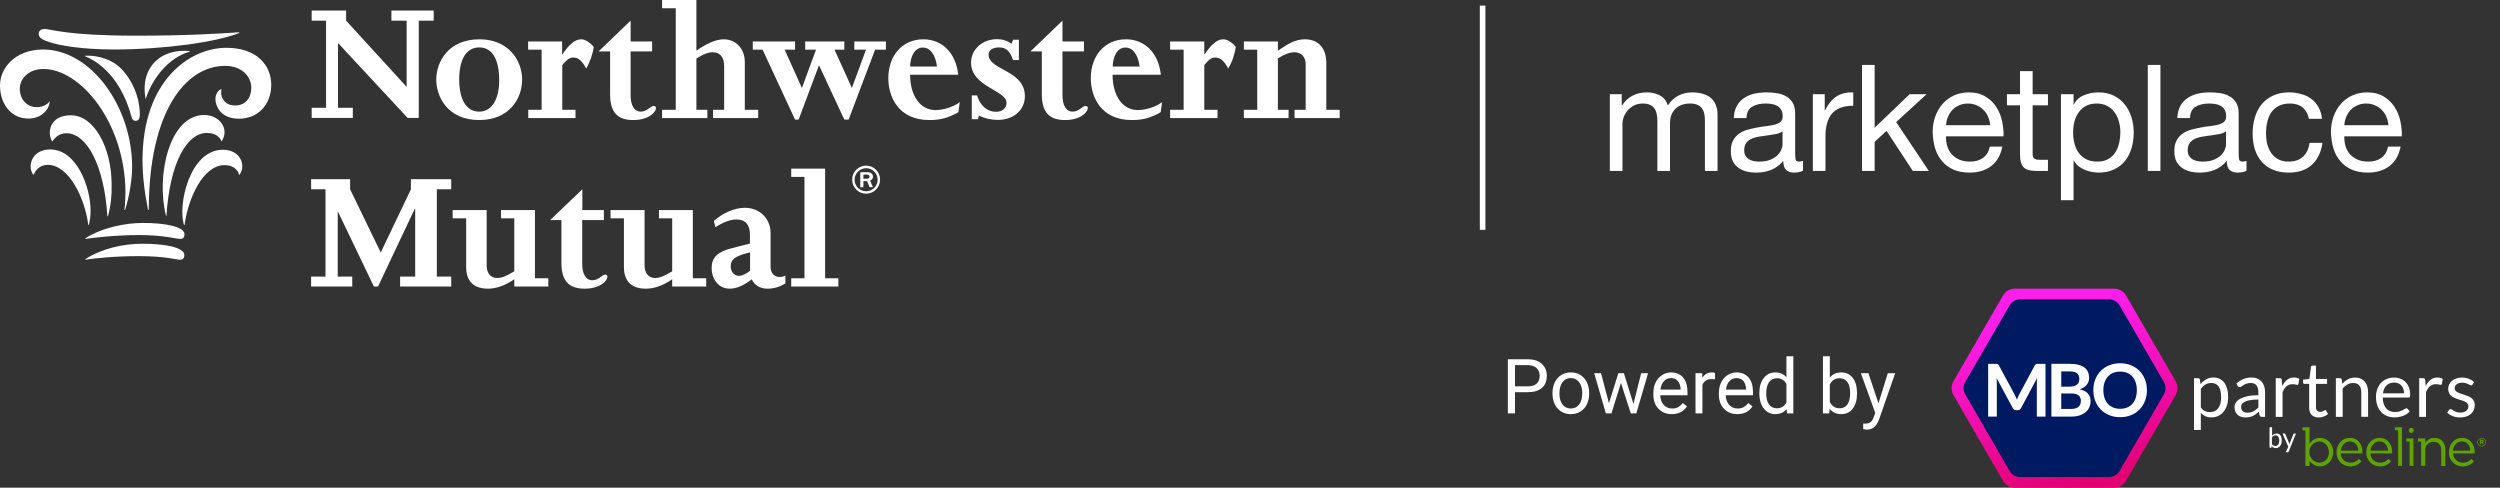 <svg width="892" height="174" viewBox="0 0 892 174" fill="none" xmlns="http://www.w3.org/2000/svg">
<rect x="0" y="0" width="892" height="174" fill="#333333" stroke="none"/>
<path fill-rule="evenodd" clip-rule="evenodd" d="M23.725 47.537C30.939 47.537 37.238 59.121 38.305 77.158H38.508C39.524 73.551 39.931 69.689 39.829 65.879C39.829 52.719 33.631 41.135 25.3 41.135C17.476 41.135 16.765 47.639 18.645 50.484C19.407 49.468 20.778 47.537 23.725 47.537ZM31.701 80.258C32.107 78.581 32.31 77.311 32.31 75.025C32.31 66.844 27.383 53.329 17.933 53.329C10.719 53.329 9.754 60.188 12.04 62.424C12.497 60.9 14.123 58.816 17.019 58.816C24.639 58.816 30.329 70.858 31.497 80.258H31.701ZM79.049 50.484C79.811 49.417 80.115 48.096 80.115 47.181C80.115 44.031 77.169 41.033 72.851 41.033C60.303 41.033 55.629 62.983 59.236 77.006H59.388C60.607 57.749 66.805 47.435 73.816 47.435C77.474 47.385 78.744 49.569 79.049 50.484ZM79.506 53.431C67.618 53.431 63.3 73.348 65.688 80.309H65.84C67.212 70.198 72.698 58.918 80.065 58.918C84.027 58.918 85.145 61.408 85.297 62.475C87.837 59.782 86.313 53.431 79.506 53.431ZM50.955 86.965C43.843 86.965 36.476 88.641 30.431 92.452L30.532 92.655C33.479 92.198 40.642 91.385 49.431 91.385C59.134 91.385 62.639 92.655 64.214 92.655C65.332 92.655 65.789 92.045 65.789 91.029C65.789 88.235 58.728 86.965 50.955 86.965ZM50.955 79.546C44.909 79.546 36.578 81.121 30.431 85.034L30.532 85.237C32.971 84.881 40.845 83.865 49.736 83.865C58.169 83.865 62.995 85.237 64.265 85.237C65.383 85.237 65.84 84.627 65.84 83.611C65.789 80.766 58.728 79.546 50.955 79.546ZM79.049 31.786C78.134 31.939 76.864 33.31 76.864 35.343C76.864 37.68 78.591 42.354 85.246 42.354C92.105 42.354 96.779 37.273 96.779 30.262C96.779 23.403 91.749 17.052 80.776 17.052C67.669 17.052 50.853 28.738 50.853 57.14C50.853 62.576 51.514 68.47 52.834 74.872H53.089C53.089 39.966 66.145 23.504 80.319 23.504C86.364 23.504 89.666 27.366 89.666 31.329C89.666 34.987 87.482 37.629 83.976 37.629C79.709 37.731 78.388 34.022 79.049 31.786ZM17.73 36.054C17.222 36.918 15.749 38.239 13.056 38.239C9.754 38.239 7.062 35.546 7.062 31.634C7.062 28.179 10.11 24.622 15.495 24.622C28.856 24.622 44.554 43.879 44.757 68.368C44.757 69.893 44.655 72.636 44.401 74.872L44.605 74.923C46.027 70.706 47.145 64.151 47.145 59.528C47.145 38.188 32.564 17.661 15.342 17.661C5.182 17.712 0 24.47 0 30.414C0 37.172 3.963 42.304 10.161 42.304C15.037 42.304 17.73 38.747 17.73 36.054ZM15.901 10.345C14.58 10.345 13.818 11.056 13.818 12.022C13.818 13.241 14.631 13.851 16.155 14.511C20.931 16.442 30.024 17.61 40.286 17.661C58.474 17.661 77.067 15.07 85.348 11.768V11.514C78.642 11.971 67.059 12.733 48.618 12.733C23.521 12.733 18.238 10.345 15.901 10.345ZM30.38 19.897V20.1C32.514 20.913 42.522 25.283 46.941 41.745C47.195 42.71 47.703 43.117 48.364 43.117C49.431 43.117 49.888 42.354 49.888 40.881C49.888 33.158 45.722 26.401 42.014 23.403C38.254 20.405 33.326 19.694 30.38 19.897ZM55.019 22.336C58.169 18.982 62.792 17.763 67.669 18.22V18.424C66.094 18.881 62.233 20.253 58.423 24.317C55.273 27.721 53.038 31.786 51.971 35.394C50.701 28.585 52.936 24.571 55.019 22.336Z" fill="white"/>
<path fill-rule="evenodd" clip-rule="evenodd" d="M116.134 67.535H111.003V63.928H124.923V67.535L135.846 90.094L146.616 67.535V63.928H160.993V67.535H155.862V98.681H160.993V102.238H142.755V98.681H148.14V74.496H147.987L134.88 102.238H133.407L120.605 75.563H120.503V98.681H125.685V102.238H111.003V98.681H116.134V67.535Z" fill="white"/>
<path fill-rule="evenodd" clip-rule="evenodd" d="M195.64 99.291V102.238H183.498V99.646C179.891 102.136 176.691 103 174.1 103C168.105 103 166.327 99.342 166.327 95.328V77.9H161.501V74.953H173.643V94.769C173.643 97.309 174.964 99.189 177.351 99.189C179.028 99.189 180.755 98.478 183.498 96.801V77.9H178.774V74.953H190.865V99.291H195.64Z" fill="white"/>
<path fill-rule="evenodd" clip-rule="evenodd" d="M196.301 78.51L207.782 67.535V74.954H215.453V78.51H207.731V94.109C207.731 97.614 208.95 100.002 211.389 100.002C213.573 100.002 214.894 97.97 215.91 97.97C216.418 97.97 216.723 98.224 216.723 98.783C216.723 100.104 214.234 103 208.595 103C202.905 103 200.314 100.155 200.314 93.804V78.51H196.301Z" fill="white"/>
<path fill-rule="evenodd" clip-rule="evenodd" d="M251.98 99.291V102.238H239.838V99.646C236.231 102.136 233.081 103 230.44 103C224.445 103 222.616 99.342 222.616 95.328V77.9H217.841V74.953H229.983V94.769C229.983 97.309 231.354 99.189 233.691 99.189C235.368 99.189 237.044 98.478 239.838 96.801V77.9H235.114V74.953H247.205V99.291H251.98Z" fill="white"/>
<path fill-rule="evenodd" clip-rule="evenodd" d="M280.226 98.326C279.464 98.732 278.854 98.834 278.143 98.834C276.467 98.834 274.943 97.564 274.943 95.328V83.185C274.943 77.951 271.031 74.141 265.747 74.141C262.14 74.141 257.924 75.97 254.723 78.815L255.231 81.051C258.483 79.069 260.718 78.307 262.852 78.307C265.9 78.307 267.576 80.136 267.576 83.693V86.894L261.023 88.57C256.044 89.841 253.911 91.873 253.911 95.582C253.911 99.85 256.603 103 260.312 103C262.75 103 265.138 101.984 268.237 99.647C269.05 101.679 271.234 103 273.774 103C276.06 103 278.143 102.39 280.226 101.12V98.326ZM267.627 90.044V96.598C266.306 97.665 264.833 98.427 263.665 98.427C261.988 98.427 260.718 96.954 260.718 95.074C260.718 92.584 262.191 91.314 267.627 90.044Z" fill="white"/>
<path fill-rule="evenodd" clip-rule="evenodd" d="M287.034 63.115H282.309V60.168H294.4V99.291H299.125V102.238H282.309V99.291H287.034V63.115Z" fill="white"/>
<path fill-rule="evenodd" clip-rule="evenodd" d="M308.066 63.776H309.234C309.641 63.776 310.25 63.674 310.25 63.013C310.25 62.709 310.047 62.302 309.336 62.302H308.066V63.776ZM308.066 66.824H306.948V61.438H309.438C309.742 61.438 311.47 61.438 311.47 63.013C311.47 64.03 310.758 64.335 310.454 64.436L311.47 66.773H310.25L309.387 64.639H308.066V66.824ZM309.031 68.247C311.266 68.247 313.146 66.418 313.146 64.131C313.146 61.845 311.317 60.016 309.031 60.016C306.796 60.016 304.916 61.845 304.916 64.131C304.916 66.367 306.745 68.247 309.031 68.247ZM309.031 59.101C311.775 59.101 314.01 61.286 314.01 64.131C314.01 66.875 311.775 69.111 309.031 69.111C306.288 69.111 304.053 66.875 304.053 64.131C304.002 61.337 306.288 59.101 309.031 59.101Z" fill="white"/>
<path fill-rule="evenodd" clip-rule="evenodd" d="M116.338 7.378H111.206V3.77H123.501V7.378L145.092 31.004V7.378H139.656V3.77H154.744V7.378H149.41V42.08H145.447L120.605 15.355V38.473H125.888V42.08H111.206V38.473H116.338V7.378Z" fill="white"/>
<path fill-rule="evenodd" clip-rule="evenodd" d="M155.659 28.453C155.659 34.397 159.621 42.832 171.001 42.832C181.669 42.832 186.292 35.21 186.292 28.453C186.292 21.34 181.263 14.023 171.103 14.023C159.926 14.023 155.659 22.051 155.659 28.453ZM163.838 28.3C163.838 21.848 165.972 16.919 171.001 16.919C175.675 16.919 178.113 21.238 178.113 28.656C178.113 35.668 175.319 39.834 171.001 39.834C166.48 39.885 163.838 35.617 163.838 28.3Z" fill="white"/>
<path fill-rule="evenodd" clip-rule="evenodd" d="M188.426 17.732V14.785H200.568V19.409H200.67C201.838 17.681 202.905 16.309 204.023 15.446C205.089 14.48 206.258 14.023 207.426 14.023C208.747 14.023 210.576 15.192 211.846 16.716C211.541 19.206 210.474 22.254 209.154 24.439C207.63 21.644 206.359 20.526 204.581 20.526C203.057 20.526 202.295 21.34 200.619 23.219V39.173H205.343V42.12H188.477V39.173H193.252V17.732H188.426Z" fill="white"/>
<path fill-rule="evenodd" clip-rule="evenodd" d="M213.573 18.342L225.004 7.367V14.785H232.675V18.342H225.004V33.94C225.004 37.446 226.223 39.834 228.662 39.834C230.846 39.834 232.167 37.802 233.234 37.802C233.742 37.802 234.047 38.056 234.047 38.615C234.047 39.936 231.557 42.832 225.918 42.832C220.229 42.832 217.688 39.986 217.688 33.635V18.342H213.573Z" fill="white"/>
<path fill-rule="evenodd" clip-rule="evenodd" d="M248.525 18.037C251.929 15.649 255.384 14.023 258.229 14.023C262.598 14.023 265.747 17.427 265.747 22.102V39.174H270.523V42.12H254.419V39.174H258.381V23.575C258.381 20.374 256.908 18.647 254.215 18.647C252.691 18.647 250.659 19.46 248.475 20.882V39.174H252.386V42.12H236.231V39.174H241.108V2.947H236.231V0H248.475V18.037H248.525Z" fill="white"/>
<path fill-rule="evenodd" clip-rule="evenodd" d="M268.592 17.732V14.785H283.681V17.732H279.972L286.119 31.4L291.149 17.732H287.288V14.785H301.258V17.732H297.753L303.951 31.4L308.98 17.732H304.815V14.785H316.093V17.732H312.232L302.782 42.679H301.258L292.216 23.27L284.951 42.679H283.681L272.098 17.732H268.592Z" fill="white"/>
<path fill-rule="evenodd" clip-rule="evenodd" d="M341.9 26.674C341.087 18.951 336.21 14.023 329.454 14.023C322.037 14.023 316.956 19.714 316.956 27.894C316.956 34.346 320.36 42.832 331.638 42.832C335.55 42.832 338.344 42.069 341.951 40.037L342.459 36.43C340.325 38.106 336.668 39.275 333.772 39.275C328.336 39.275 324.729 34.143 324.729 26.674H341.9ZM324.729 23.727C324.78 20.323 326.253 16.97 329.25 16.97C331.892 16.97 333.721 19.409 334.331 23.727H324.729Z" fill="white"/>
<path fill-rule="evenodd" clip-rule="evenodd" d="M348.606 34.042C349.775 37.751 352.213 39.885 355.363 39.885C357.446 39.885 359.122 38.818 359.122 36.633C359.122 32.213 346.473 30.993 346.473 22.356C346.473 17.631 350.486 13.972 355.719 13.972C357.649 13.972 359.173 14.43 360.951 15.598L361.459 14.176H363.542V21.441H361.459C360.342 18.189 358.97 16.919 356.481 16.919C354.144 16.919 352.721 17.936 352.721 19.511C352.721 25.049 365.676 24.998 365.676 34.296C365.676 39.326 361.662 42.781 355.973 42.781C353.585 42.781 351.35 42.273 349.267 41.206L348.962 42.527H346.727V34.042H348.606Z" fill="white"/>
<path fill-rule="evenodd" clip-rule="evenodd" d="M367.657 18.342L379.088 7.367V14.785H386.759V18.342H379.088V33.94C379.088 37.446 380.307 39.834 382.745 39.834C384.93 39.834 386.251 37.802 387.318 37.802C387.826 37.802 388.13 38.056 388.13 38.615C388.13 39.936 385.641 42.832 380.002 42.832C374.312 42.832 371.721 39.986 371.721 33.635V18.342H367.657Z" fill="white"/>
<path fill-rule="evenodd" clip-rule="evenodd" d="M414.192 26.674C413.379 18.951 408.502 14.023 401.746 14.023C394.328 14.023 389.197 19.714 389.197 27.894C389.197 34.346 392.601 42.832 403.879 42.832C407.791 42.832 410.585 42.069 414.141 40.037L414.649 36.43C412.516 38.106 408.807 39.275 405.962 39.275C400.526 39.275 396.97 34.143 396.97 26.674H414.192ZM397.021 23.727C397.072 20.323 398.545 16.97 401.542 16.97C404.184 16.97 406.013 19.409 406.623 23.727H397.021Z" fill="white"/>
<path fill-rule="evenodd" clip-rule="evenodd" d="M422.321 17.732H417.494V14.785H429.687V19.409H429.789C430.957 17.681 432.024 16.309 433.141 15.446C434.208 14.48 435.377 14.023 436.545 14.023C437.866 14.023 439.746 15.192 440.914 16.716C440.609 19.206 439.593 22.254 438.222 24.439C436.698 21.644 435.428 20.526 433.599 20.526C432.075 20.526 431.313 21.34 429.687 23.219V39.173H434.412V42.12H417.494V39.173H422.321V17.732Z" fill="white"/>
<path fill-rule="evenodd" clip-rule="evenodd" d="M448.585 17.732H443.81V14.785H455.952V18.088C459.609 15.598 462.2 14.023 465.604 14.023C470.38 14.023 473.225 17.173 473.225 22.407V39.173H478V42.12H461.896V39.173H465.858V22.864C465.858 20.12 464.029 18.647 461.946 18.647C460.168 18.647 458.441 19.307 455.952 20.831V39.173H459.762V42.12H443.81V39.173H448.585V17.732Z" fill="white"/>
<path d="M574.392 33.599H578.632V37.627H578.738C580.787 34.518 583.738 32.963 587.589 32.963C589.285 32.963 590.822 33.316 592.2 34.023C593.578 34.73 594.55 35.931 595.115 37.627C596.034 36.143 597.235 34.995 598.719 34.182C600.238 33.369 601.899 32.963 603.701 32.963C605.079 32.963 606.316 33.122 607.411 33.44C608.542 33.723 609.496 34.182 610.273 34.818C611.086 35.454 611.704 36.284 612.128 37.309C612.587 38.298 612.817 39.5 612.817 40.913V61H608.312V43.033C608.312 42.185 608.241 41.39 608.1 40.648C607.959 39.906 607.694 39.27 607.305 38.74C606.916 38.175 606.369 37.733 605.662 37.415C604.991 37.097 604.107 36.938 603.012 36.938C600.786 36.938 599.037 37.574 597.765 38.846C596.493 40.118 595.857 41.814 595.857 43.934V61H591.352V43.033C591.352 42.15 591.264 41.337 591.087 40.595C590.946 39.853 590.681 39.217 590.292 38.687C589.903 38.122 589.373 37.698 588.702 37.415C588.066 37.097 587.236 36.938 586.211 36.938C584.904 36.938 583.773 37.203 582.819 37.733C581.9 38.263 581.141 38.899 580.54 39.641C579.975 40.383 579.551 41.16 579.268 41.973C579.021 42.75 578.897 43.404 578.897 43.934V61H574.392V33.599ZM643.321 60.894C642.543 61.353 641.466 61.583 640.088 61.583C638.922 61.583 637.985 61.265 637.279 60.629C636.607 59.958 636.272 58.88 636.272 57.396C635.035 58.88 633.586 59.958 631.926 60.629C630.3 61.265 628.534 61.583 626.626 61.583C625.389 61.583 624.205 61.442 623.075 61.159C621.979 60.876 621.025 60.435 620.213 59.834C619.4 59.233 618.746 58.456 618.252 57.502C617.792 56.513 617.563 55.329 617.563 53.951C617.563 52.396 617.828 51.124 618.358 50.135C618.888 49.146 619.577 48.351 620.425 47.75C621.308 47.114 622.297 46.637 623.393 46.319C624.523 46.001 625.672 45.736 626.838 45.524C628.074 45.277 629.24 45.1 630.336 44.994C631.466 44.853 632.456 44.676 633.304 44.464C634.152 44.217 634.823 43.881 635.318 43.457C635.812 42.998 636.06 42.344 636.06 41.496C636.06 40.507 635.865 39.712 635.477 39.111C635.123 38.51 634.646 38.051 634.046 37.733C633.48 37.415 632.827 37.203 632.085 37.097C631.378 36.991 630.671 36.938 629.965 36.938C628.057 36.938 626.467 37.309 625.195 38.051C623.923 38.758 623.234 40.118 623.128 42.132H618.623C618.693 40.436 619.047 39.005 619.683 37.839C620.319 36.673 621.167 35.737 622.227 35.03C623.287 34.288 624.488 33.758 625.831 33.44C627.209 33.122 628.675 32.963 630.23 32.963C631.466 32.963 632.685 33.051 633.887 33.228C635.123 33.405 636.236 33.776 637.226 34.341C638.215 34.871 639.01 35.631 639.611 36.62C640.211 37.609 640.512 38.899 640.512 40.489V54.587C640.512 55.647 640.565 56.424 640.671 56.919C640.812 57.414 641.236 57.661 641.943 57.661C642.331 57.661 642.791 57.573 643.321 57.396V60.894ZM636.007 46.849C635.441 47.273 634.699 47.591 633.781 47.803C632.862 47.98 631.89 48.139 630.866 48.28C629.876 48.386 628.869 48.527 627.845 48.704C626.82 48.845 625.901 49.093 625.089 49.446C624.276 49.799 623.605 50.312 623.075 50.983C622.58 51.619 622.333 52.502 622.333 53.633C622.333 54.375 622.474 55.011 622.757 55.541C623.075 56.036 623.463 56.442 623.923 56.76C624.417 57.078 624.983 57.308 625.619 57.449C626.255 57.59 626.926 57.661 627.633 57.661C629.117 57.661 630.389 57.467 631.449 57.078C632.509 56.654 633.374 56.142 634.046 55.541C634.717 54.905 635.212 54.234 635.53 53.527C635.848 52.785 636.007 52.096 636.007 51.46V46.849ZM646.824 33.599H651.064V39.376H651.17C652.266 37.15 653.608 35.507 655.198 34.447C656.788 33.387 658.802 32.892 661.24 32.963V37.733C659.438 37.733 657.901 37.98 656.629 38.475C655.357 38.97 654.333 39.694 653.555 40.648C652.778 41.602 652.213 42.768 651.859 44.146C651.506 45.489 651.329 47.043 651.329 48.81V61H646.824V33.599ZM664.368 23.158H668.873V45.577L681.381 33.599H687.423L676.558 43.563L688.218 61H682.494L673.113 46.69L668.873 50.612V61H664.368V23.158ZM710.083 44.676C710.013 43.616 709.765 42.609 709.341 41.655C708.953 40.701 708.405 39.888 707.698 39.217C707.027 38.51 706.214 37.963 705.26 37.574C704.342 37.15 703.317 36.938 702.186 36.938C701.02 36.938 699.96 37.15 699.006 37.574C698.088 37.963 697.293 38.51 696.621 39.217C695.95 39.924 695.42 40.754 695.031 41.708C694.643 42.627 694.413 43.616 694.342 44.676H710.083ZM714.429 52.308C713.829 55.382 712.504 57.696 710.454 59.251C708.405 60.806 705.826 61.583 702.716 61.583C700.526 61.583 698.618 61.23 696.992 60.523C695.402 59.816 694.06 58.827 692.964 57.555C691.869 56.283 691.039 54.764 690.473 52.997C689.943 51.23 689.643 49.305 689.572 47.22C689.572 45.135 689.89 43.227 690.526 41.496C691.162 39.765 692.046 38.263 693.176 36.991C694.342 35.719 695.703 34.73 697.257 34.023C698.847 33.316 700.579 32.963 702.451 32.963C704.889 32.963 706.903 33.475 708.493 34.5C710.119 35.489 711.408 36.761 712.362 38.316C713.352 39.871 714.023 41.567 714.376 43.404C714.765 45.241 714.924 46.99 714.853 48.651H694.342C694.307 49.852 694.448 51.001 694.766 52.096C695.084 53.156 695.597 54.11 696.303 54.958C697.01 55.771 697.911 56.424 699.006 56.919C700.102 57.414 701.391 57.661 702.875 57.661C704.783 57.661 706.338 57.219 707.539 56.336C708.776 55.453 709.589 54.11 709.977 52.308H714.429ZM725.247 33.599H730.706V37.574H725.247V54.587C725.247 55.117 725.282 55.541 725.353 55.859C725.459 56.177 725.636 56.424 725.883 56.601C726.13 56.778 726.466 56.901 726.89 56.972C727.349 57.007 727.932 57.025 728.639 57.025H730.706V61H727.261C726.095 61 725.088 60.929 724.24 60.788C723.427 60.611 722.756 60.311 722.226 59.887C721.731 59.463 721.36 58.862 721.113 58.085C720.866 57.308 720.742 56.283 720.742 55.011V37.574H716.078V33.599H720.742V25.384H725.247V33.599ZM735.34 33.599H739.845V37.309H739.951C740.693 35.79 741.859 34.694 743.449 34.023C745.039 33.316 746.788 32.963 748.696 32.963C750.816 32.963 752.653 33.352 754.208 34.129C755.798 34.906 757.105 35.966 758.13 37.309C759.19 38.616 759.985 40.136 760.515 41.867C761.045 43.598 761.31 45.436 761.31 47.379C761.31 49.322 761.045 51.16 760.515 52.891C760.02 54.622 759.243 56.142 758.183 57.449C757.158 58.721 755.851 59.728 754.261 60.47C752.706 61.212 750.886 61.583 748.802 61.583C748.13 61.583 747.371 61.512 746.523 61.371C745.71 61.23 744.897 61 744.085 60.682C743.272 60.364 742.495 59.94 741.753 59.41C741.046 58.845 740.445 58.156 739.951 57.343H739.845V71.441H735.34V33.599ZM756.54 47.061C756.54 45.789 756.363 44.552 756.01 43.351C755.692 42.114 755.179 41.019 754.473 40.065C753.801 39.111 752.918 38.351 751.823 37.786C750.763 37.221 749.508 36.938 748.06 36.938C746.54 36.938 745.251 37.238 744.191 37.839C743.131 38.44 742.265 39.235 741.594 40.224C740.922 41.178 740.428 42.273 740.11 43.51C739.827 44.747 739.686 46.001 739.686 47.273C739.686 48.616 739.845 49.923 740.163 51.195C740.481 52.432 740.975 53.527 741.647 54.481C742.353 55.435 743.254 56.212 744.35 56.813C745.445 57.378 746.77 57.661 748.325 57.661C749.879 57.661 751.169 57.361 752.194 56.76C753.254 56.159 754.102 55.364 754.738 54.375C755.374 53.386 755.833 52.255 756.116 50.983C756.398 49.711 756.54 48.404 756.54 47.061ZM766.333 23.158H770.838V61H766.333V23.158ZM801.561 60.894C800.783 61.353 799.706 61.583 798.328 61.583C797.162 61.583 796.225 61.265 795.519 60.629C794.847 59.958 794.512 58.88 794.512 57.396C793.275 58.88 791.826 59.958 790.166 60.629C788.54 61.265 786.774 61.583 784.866 61.583C783.629 61.583 782.445 61.442 781.315 61.159C780.219 60.876 779.265 60.435 778.453 59.834C777.64 59.233 776.986 58.456 776.492 57.502C776.032 56.513 775.803 55.329 775.803 53.951C775.803 52.396 776.068 51.124 776.598 50.135C777.128 49.146 777.817 48.351 778.665 47.75C779.548 47.114 780.537 46.637 781.633 46.319C782.763 46.001 783.912 45.736 785.078 45.524C786.314 45.277 787.48 45.1 788.576 44.994C789.706 44.853 790.696 44.676 791.544 44.464C792.392 44.217 793.063 43.881 793.558 43.457C794.052 42.998 794.3 42.344 794.3 41.496C794.3 40.507 794.105 39.712 793.717 39.111C793.363 38.51 792.886 38.051 792.286 37.733C791.72 37.415 791.067 37.203 790.325 37.097C789.618 36.991 788.911 36.938 788.205 36.938C786.297 36.938 784.707 37.309 783.435 38.051C782.163 38.758 781.474 40.118 781.368 42.132H776.863C776.933 40.436 777.287 39.005 777.923 37.839C778.559 36.673 779.407 35.737 780.467 35.03C781.527 34.288 782.728 33.758 784.071 33.44C785.449 33.122 786.915 32.963 788.47 32.963C789.706 32.963 790.925 33.051 792.127 33.228C793.363 33.405 794.476 33.776 795.466 34.341C796.455 34.871 797.25 35.631 797.851 36.62C798.451 37.609 798.752 38.899 798.752 40.489V54.587C798.752 55.647 798.805 56.424 798.911 56.919C799.052 57.414 799.476 57.661 800.183 57.661C800.571 57.661 801.031 57.573 801.561 57.396V60.894ZM794.247 46.849C793.681 47.273 792.939 47.591 792.021 47.803C791.102 47.98 790.13 48.139 789.106 48.28C788.116 48.386 787.109 48.527 786.085 48.704C785.06 48.845 784.141 49.093 783.329 49.446C782.516 49.799 781.845 50.312 781.315 50.983C780.82 51.619 780.573 52.502 780.573 53.633C780.573 54.375 780.714 55.011 780.997 55.541C781.315 56.036 781.703 56.442 782.163 56.76C782.657 57.078 783.223 57.308 783.859 57.449C784.495 57.59 785.166 57.661 785.873 57.661C787.357 57.661 788.629 57.467 789.689 57.078C790.749 56.654 791.614 56.142 792.286 55.541C792.957 54.905 793.452 54.234 793.77 53.527C794.088 52.785 794.247 52.096 794.247 51.46V46.849ZM823.827 42.397C823.473 40.666 822.731 39.323 821.601 38.369C820.47 37.415 818.951 36.938 817.043 36.938C815.417 36.938 814.057 37.238 812.962 37.839C811.866 38.44 810.983 39.235 810.312 40.224C809.676 41.213 809.216 42.362 808.934 43.669C808.651 44.941 808.51 46.266 808.51 47.644C808.51 48.916 808.651 50.153 808.934 51.354C809.252 52.555 809.729 53.633 810.365 54.587C811.001 55.506 811.831 56.248 812.856 56.813C813.88 57.378 815.099 57.661 816.513 57.661C818.739 57.661 820.47 57.078 821.707 55.912C822.979 54.746 823.756 53.103 824.039 50.983H828.65C828.155 54.375 826.883 56.99 824.834 58.827C822.82 60.664 820.064 61.583 816.566 61.583C814.481 61.583 812.626 61.247 811.001 60.576C809.411 59.905 808.068 58.951 806.973 57.714C805.913 56.477 805.1 55.011 804.535 53.315C804.005 51.584 803.74 49.693 803.74 47.644C803.74 45.595 804.005 43.687 804.535 41.92C805.065 40.118 805.86 38.563 806.92 37.256C808.015 35.913 809.375 34.871 811.001 34.129C812.626 33.352 814.516 32.963 816.672 32.963C818.226 32.963 819.675 33.157 821.018 33.546C822.396 33.899 823.597 34.465 824.622 35.242C825.682 36.019 826.547 37.009 827.219 38.21C827.89 39.376 828.314 40.772 828.491 42.397H823.827ZM852.187 44.676C852.117 43.616 851.869 42.609 851.445 41.655C851.057 40.701 850.509 39.888 849.802 39.217C849.131 38.51 848.318 37.963 847.364 37.574C846.446 37.15 845.421 36.938 844.29 36.938C843.124 36.938 842.064 37.15 841.11 37.574C840.192 37.963 839.397 38.51 838.725 39.217C838.054 39.924 837.524 40.754 837.135 41.708C836.747 42.627 836.517 43.616 836.446 44.676H852.187ZM856.533 52.308C855.933 55.382 854.608 57.696 852.558 59.251C850.509 60.806 847.93 61.583 844.82 61.583C842.63 61.583 840.722 61.23 839.096 60.523C837.506 59.816 836.164 58.827 835.068 57.555C833.973 56.283 833.143 54.764 832.577 52.997C832.047 51.23 831.747 49.305 831.676 47.22C831.676 45.135 831.994 43.227 832.63 41.496C833.266 39.765 834.15 38.263 835.28 36.991C836.446 35.719 837.807 34.73 839.361 34.023C840.951 33.316 842.683 32.963 844.555 32.963C846.993 32.963 849.007 33.475 850.597 34.5C852.223 35.489 853.512 36.761 854.466 38.316C855.456 39.871 856.127 41.567 856.48 43.404C856.869 45.241 857.028 46.99 856.957 48.651H836.446C836.411 49.852 836.552 51.001 836.87 52.096C837.188 53.156 837.701 54.11 838.407 54.958C839.114 55.771 840.015 56.424 841.11 56.919C842.206 57.414 843.495 57.661 844.979 57.661C846.887 57.661 848.442 57.219 849.643 56.336C850.88 55.453 851.693 54.11 852.081 52.308H856.533Z" fill="white"/>
<line x1="529" y1="2" x2="529" y2="82" stroke="white" stroke-width="2"/>
<path d="M540.549 139.937V147.497H538V128.186H545.13C547.246 128.186 548.901 128.725 550.096 129.804C551.3 130.883 551.902 132.311 551.902 134.088C551.902 135.962 551.313 137.408 550.136 138.425C548.968 139.433 547.29 139.937 545.104 139.937H540.549ZM540.549 137.855H545.13C546.493 137.855 547.538 137.536 548.264 136.9C548.99 136.254 549.353 135.326 549.353 134.115C549.353 132.965 548.99 132.046 548.264 131.356C547.538 130.666 546.542 130.308 545.276 130.282H540.549V137.855Z" fill="white"/>
<path d="M553.933 140.189C553.933 138.783 554.208 137.519 554.757 136.396C555.314 135.273 556.084 134.406 557.067 133.796C558.058 133.186 559.187 132.881 560.453 132.881C562.409 132.881 563.989 133.557 565.193 134.91C566.406 136.263 567.012 138.062 567.012 140.308V140.481C567.012 141.878 566.742 143.133 566.202 144.247C565.671 145.353 564.905 146.215 563.905 146.834C562.914 147.453 561.772 147.762 560.479 147.762C558.532 147.762 556.952 147.086 555.739 145.733C554.535 144.38 553.933 142.59 553.933 140.361V140.189ZM556.403 140.481C556.403 142.072 556.77 143.35 557.505 144.314C558.249 145.277 559.24 145.759 560.479 145.759C561.728 145.759 562.719 145.273 563.454 144.3C564.188 143.319 564.556 141.948 564.556 140.189C564.556 138.615 564.18 137.342 563.427 136.369C562.684 135.388 561.692 134.897 560.453 134.897C559.24 134.897 558.262 135.379 557.518 136.343C556.775 137.306 556.403 138.686 556.403 140.481Z" fill="white"/>
<path d="M582.813 144.115L585.575 133.146H588.031L583.848 147.497H581.857L578.365 136.621L574.966 147.497H572.974L568.805 133.146H571.248L574.076 143.889L577.422 133.146H579.4L582.813 144.115Z" fill="white"/>
<path d="M596.502 147.762C594.555 147.762 592.97 147.125 591.749 145.852C590.527 144.57 589.916 142.859 589.916 140.719V140.269C589.916 138.845 590.186 137.576 590.726 136.462C591.275 135.339 592.037 134.464 593.01 133.836C593.993 133.199 595.055 132.881 596.197 132.881C598.065 132.881 599.516 133.496 600.552 134.725C601.588 135.954 602.106 137.713 602.106 140.003V141.024H592.373C592.408 142.439 592.82 143.584 593.608 144.46C594.404 145.326 595.414 145.759 596.635 145.759C597.503 145.759 598.237 145.582 598.839 145.229C599.441 144.875 599.968 144.407 600.419 143.823L601.92 144.99C600.716 146.838 598.91 147.762 596.502 147.762ZM596.197 134.897C595.206 134.897 594.373 135.26 593.701 135.985C593.028 136.701 592.612 137.709 592.453 139.009H599.649V138.823C599.578 137.576 599.242 136.612 598.64 135.932C598.038 135.242 597.224 134.897 596.197 134.897Z" fill="white"/>
<path d="M611.905 135.348C611.533 135.286 611.13 135.255 610.696 135.255C609.085 135.255 607.992 135.94 607.417 137.311V147.497H604.96V133.146H607.35L607.39 134.804C608.196 133.522 609.338 132.881 610.816 132.881C611.294 132.881 611.657 132.943 611.905 133.067V135.348Z" fill="white"/>
<path d="M619.871 147.762C617.924 147.762 616.339 147.125 615.118 145.852C613.896 144.57 613.286 142.859 613.286 140.719V140.269C613.286 138.845 613.556 137.576 614.095 136.462C614.644 135.339 615.406 134.464 616.379 133.836C617.362 133.199 618.424 132.881 619.566 132.881C621.434 132.881 622.885 133.496 623.921 134.725C624.957 135.954 625.475 137.713 625.475 140.003V141.024H615.742C615.777 142.439 616.189 143.584 616.977 144.46C617.773 145.326 618.783 145.759 620.004 145.759C620.872 145.759 621.606 145.582 622.208 145.229C622.81 144.875 623.337 144.407 623.788 143.823L625.289 144.99C624.085 146.838 622.279 147.762 619.871 147.762ZM619.566 134.897C618.575 134.897 617.742 135.26 617.07 135.985C616.397 136.701 615.981 137.709 615.822 139.009H623.018V138.823C622.947 137.576 622.611 136.612 622.009 135.932C621.407 135.242 620.593 134.897 619.566 134.897Z" fill="white"/>
<path d="M627.732 140.202C627.732 138.001 628.254 136.232 629.299 134.897C630.343 133.553 631.711 132.881 633.402 132.881C635.083 132.881 636.416 133.456 637.398 134.605V127.125H639.855V147.497H637.597L637.478 145.958C636.495 147.161 635.128 147.762 633.375 147.762C631.711 147.762 630.352 147.081 629.299 145.72C628.254 144.358 627.732 142.581 627.732 140.388V140.202ZM630.188 140.481C630.188 142.108 630.525 143.381 631.197 144.3C631.87 145.22 632.8 145.68 633.986 145.68C635.544 145.68 636.681 144.981 637.398 143.584V136.993C636.663 135.64 635.535 134.963 634.012 134.963C632.808 134.963 631.87 135.428 631.197 136.356C630.525 137.284 630.188 138.659 630.188 140.481Z" fill="white"/>
<path d="M662.586 140.481C662.586 142.674 662.082 144.437 661.073 145.773C660.063 147.099 658.709 147.762 657.01 147.762C655.195 147.762 653.792 147.121 652.8 145.839L652.681 147.497H650.424V127.125H652.88V134.725C653.872 133.496 655.239 132.881 656.983 132.881C658.727 132.881 660.094 133.54 661.086 134.857C662.086 136.175 662.586 137.978 662.586 140.269V140.481ZM660.13 140.202C660.13 138.531 659.807 137.24 659.161 136.329C658.514 135.419 657.585 134.963 656.372 134.963C654.752 134.963 653.588 135.715 652.88 137.218V143.425C653.633 144.928 654.805 145.68 656.399 145.68C657.576 145.68 658.492 145.224 659.147 144.314C659.802 143.403 660.13 142.032 660.13 140.202Z" fill="white"/>
<path d="M670.234 143.903L673.58 133.146H676.209L670.433 149.712C669.539 152.099 668.119 153.293 666.171 153.293L665.707 153.253L664.79 153.08V151.091L665.454 151.144C666.286 151.144 666.933 150.976 667.393 150.64C667.862 150.304 668.247 149.69 668.548 148.797L669.092 147.338L663.967 133.146H666.649L670.234 143.903Z" fill="white"/>
<path d="M776.946 138.5C776.946 139.354 776.732 140.206 776.286 140.963L758.588 171.537C757.714 173.068 756.081 174 754.315 174H718.937C717.168 174 715.556 173.07 714.663 171.537L696.986 140.961C696.112 139.43 696.112 137.568 696.986 136.037L714.663 105.463C715.537 103.932 717.17 103 718.937 103H754.313C756.081 103 757.693 103.93 758.586 105.463L776.284 136.037C776.731 136.793 776.944 137.646 776.944 138.5H776.946Z" fill="url(#paint0_linear_16105_871)"/>
<path d="M700.618 138.5C700.618 137.737 700.809 136.976 701.207 136.299L717.023 108.978C717.805 107.61 719.262 106.777 720.843 106.777H752.455C754.034 106.777 755.475 107.608 756.275 108.978L772.072 136.301C772.854 137.669 772.854 139.333 772.072 140.701L756.275 168.024C755.494 169.392 754.036 170.225 752.455 170.225H720.843C719.264 170.225 717.823 169.394 717.023 168.024L701.209 140.699C700.809 140.024 700.62 139.261 700.62 138.498L700.618 138.5Z" fill="#001A61"/>
<path d="M719.257 141.694C719.383 141.993 719.506 142.295 719.629 142.6C719.75 142.286 719.876 141.98 720.006 141.675C720.137 141.371 720.276 141.082 720.423 140.803L726.006 130.375C726.076 130.245 726.147 130.141 726.221 130.063C726.296 129.985 726.379 129.928 726.47 129.894C726.562 129.861 726.664 129.838 726.777 129.829C726.891 129.822 727.025 129.816 727.183 129.816H729.831V148.643H726.738V136.483C726.738 136.258 726.746 136.009 726.759 135.74C726.772 135.471 726.79 135.198 726.818 134.92L721.117 145.595C720.986 145.838 720.817 146.028 720.607 146.161C720.397 146.295 720.155 146.364 719.876 146.364H719.393C719.114 146.364 718.87 146.297 718.662 146.161C718.454 146.026 718.284 145.838 718.152 145.595L712.374 134.881C712.41 135.167 712.432 135.447 712.447 135.722C712.46 135.995 712.465 136.249 712.465 136.483V148.643H709.373V129.816H712.021C712.177 129.816 712.313 129.822 712.425 129.829C712.538 129.838 712.64 129.859 712.731 129.894C712.823 129.929 712.908 129.985 712.986 130.063C713.064 130.141 713.139 130.245 713.207 130.375L718.844 140.829C718.991 141.108 719.129 141.395 719.255 141.696L719.257 141.694Z" fill="#FDFEFF"/>
<path d="M731.941 148.641V129.814H738.452C739.687 129.814 740.741 129.931 741.615 130.165C742.489 130.399 743.205 130.735 743.767 131.167C744.329 131.602 744.74 132.127 745 132.743C745.26 133.359 745.392 134.053 745.392 134.825C745.392 135.267 745.327 135.692 745.197 136.095C745.067 136.497 744.864 136.876 744.591 137.227C744.317 137.578 743.968 137.899 743.547 138.184C743.127 138.47 742.623 138.713 742.041 138.914C744.634 139.495 745.93 140.892 745.93 143.106C745.93 143.904 745.777 144.643 745.474 145.319C745.169 145.996 744.726 146.579 744.143 147.069C743.56 147.559 742.843 147.943 741.991 148.221C741.137 148.5 740.165 148.639 739.068 148.639H731.945L731.941 148.641ZM735.452 137.964H738.257C739.449 137.964 740.353 137.746 740.97 137.312C741.587 136.878 741.896 136.188 741.896 135.241C741.896 134.294 741.617 133.561 741.061 133.146C740.503 132.728 739.635 132.52 738.452 132.52H735.452V137.964ZM735.452 140.386V145.905H739.014C739.666 145.905 740.211 145.827 740.65 145.671C741.089 145.515 741.442 145.308 741.706 145.046C741.972 144.786 742.162 144.482 742.281 144.135C742.398 143.788 742.458 143.418 742.458 143.028C742.458 142.639 742.393 142.253 742.262 141.928C742.132 141.603 741.928 141.325 741.649 141.095C741.37 140.864 741.013 140.688 740.58 140.567C740.146 140.447 739.618 140.386 739.001 140.386H735.452Z" fill="#FDFEFF"/>
<path d="M766.021 139.228C766.021 140.608 765.791 141.885 765.329 143.062C764.868 144.238 764.221 145.256 763.386 146.115C762.551 146.974 761.547 147.644 760.373 148.127C759.2 148.609 757.898 148.849 756.472 148.849C755.046 148.849 753.744 148.607 752.565 148.127C751.386 147.644 750.378 146.974 749.537 146.115C748.699 145.256 748.048 144.238 747.588 143.062C747.127 141.885 746.897 140.608 746.897 139.228C746.897 137.847 747.127 136.57 747.588 135.393C748.05 134.218 748.699 133.199 749.537 132.34C750.376 131.481 751.386 130.811 752.565 130.328C753.744 129.848 755.046 129.606 756.472 129.606C757.898 129.606 759.198 129.85 760.373 130.336C761.547 130.822 762.553 131.492 763.386 132.348C764.221 133.203 764.868 134.218 765.329 135.395C765.791 136.572 766.021 137.849 766.021 139.229V139.228ZM762.421 139.228C762.421 138.196 762.283 137.268 762.01 136.447C761.737 135.627 761.342 134.931 760.829 134.358C760.316 133.784 759.693 133.346 758.956 133.044C758.222 132.739 757.392 132.587 756.472 132.587C755.551 132.587 754.718 132.739 753.98 133.044C753.24 133.346 752.611 133.786 752.094 134.358C751.577 134.931 751.178 135.627 750.9 136.447C750.622 137.268 750.482 138.194 750.482 139.228C750.482 140.261 750.622 141.187 750.9 142.008C751.179 142.828 751.577 143.522 752.094 144.092C752.611 144.662 753.24 145.098 753.98 145.4C754.718 145.705 755.55 145.857 756.472 145.857C757.394 145.857 758.222 145.705 758.956 145.4C759.691 145.098 760.316 144.662 760.829 144.092C761.342 143.524 761.735 142.83 762.01 142.008C762.283 141.187 762.421 140.261 762.421 139.228Z" fill="#FDFEFF"/>
<path d="M827.776 156.235C826.229 156.235 824.821 157.078 824.048 158.412V152.445H821.515V153.568H822.569V166.274H824.046V164.379C824.89 165.643 826.296 166.415 827.774 166.415C830.166 166.415 832.487 164.52 832.487 161.291C832.487 158.061 830.095 156.237 827.774 156.237L827.776 156.235ZM827.493 165.079C825.383 164.938 823.835 163.113 823.977 161.007C824.118 159.112 825.595 157.636 827.493 157.497C829.321 157.497 830.871 158.971 830.939 161.287C831.01 163.603 829.392 165.077 827.493 165.077V165.079Z" fill="#5FA300"/>
<path d="M838.396 156.235C835.653 156.235 833.684 158.481 833.684 161.359C833.543 164.026 835.654 166.342 838.326 166.413H838.536C840.083 166.484 841.56 165.782 842.545 164.589L841.63 163.746C840.857 164.659 839.732 165.149 838.536 165.08C836.708 165.08 835.159 163.607 835.159 161.781H842.897V161.359C842.967 158.551 841.35 156.235 838.395 156.235H838.396ZM835.231 160.797C835.442 158.902 836.708 157.497 838.396 157.497C840.366 157.497 841.351 159.041 841.491 160.797H835.231Z" fill="#5FA300"/>
<path d="M849.017 156.235C846.274 156.235 844.305 158.481 844.305 161.359C844.163 164.026 846.274 166.342 848.946 166.413H849.156C850.704 166.484 852.18 165.782 853.166 164.589L852.251 163.746C851.477 164.589 850.352 165.149 849.156 165.08C847.328 165.08 845.779 163.607 845.779 161.781H853.517V161.359C853.588 158.551 851.899 156.235 849.015 156.235H849.017ZM845.781 160.797C845.991 158.902 847.258 157.497 848.946 157.497C850.916 157.497 851.901 159.041 852.041 160.797H845.781Z" fill="#5FA300"/>
<path d="M857.036 152.444V166.203H855.63V153.498H854.503V152.444H857.036Z" fill="#5FA300"/>
<path d="M868.642 156.235C867.236 156.165 865.969 156.937 865.335 158.13V156.445H862.734V157.568H863.859V166.201H865.335V160.656C865.194 159.112 866.46 157.707 868.008 157.638H868.288C869.977 157.638 871.031 158.761 871.031 160.587V166.274H872.508V160.237C872.366 157.779 870.961 156.235 868.64 156.235H868.642Z" fill="#5FA300"/>
<path d="M878.418 156.235C875.675 156.235 873.776 158.481 873.776 161.359C873.635 164.026 875.745 166.342 878.418 166.413H878.699C880.246 166.484 881.722 165.782 882.708 164.589L881.793 163.746C881.019 164.589 879.894 165.149 878.699 165.08C876.871 165.08 875.321 163.607 875.253 161.781H882.991V161.289C882.92 158.551 881.302 156.235 878.418 156.235ZM875.182 160.797C875.392 158.902 876.659 157.497 878.347 157.497C880.316 157.497 881.302 159.041 881.442 160.797H875.182Z" fill="#5FA300"/>
<path d="M860.342 152.655C859.849 152.655 859.427 153.006 859.427 153.568C859.427 154.06 859.849 154.481 860.342 154.481C860.835 154.481 861.257 154.06 861.257 153.568C861.257 153.076 860.835 152.585 860.342 152.655Z" fill="#5FA300"/>
<path d="M861.116 156.445V166.203H859.708V157.568H858.583V156.445H861.116Z" fill="#5FA300"/>
<path d="M886.156 157.429C886.156 157.078 885.946 156.866 885.523 156.866H884.82V158.481H885.172V157.918H885.453L885.804 158.481H886.226L885.804 157.918C886.014 157.918 886.156 157.709 886.156 157.427V157.429ZM885.522 157.709H885.17V157.217H885.522C885.663 157.217 885.802 157.287 885.802 157.427C885.802 157.566 885.732 157.707 885.522 157.707V157.709Z" fill="#5FA300"/>
<path d="M885.453 156.235C884.608 156.235 883.906 156.937 883.906 157.779C883.906 158.622 884.608 159.323 885.453 159.323C886.297 159.323 887 158.622 887 157.779C887 156.937 886.297 156.235 885.453 156.235ZM885.453 159.114C884.679 159.114 884.116 158.483 884.116 157.779C884.116 157.007 884.748 156.445 885.453 156.445C886.158 156.445 886.79 157.076 886.79 157.779C886.79 158.551 886.158 159.114 885.453 159.114Z" fill="#5FA300"/>
<path d="M809.769 159.674V152.444H810.684V155.461C810.894 155.252 811.106 155.04 811.387 154.899C811.668 154.758 811.951 154.689 812.302 154.689C812.583 154.689 812.865 154.76 813.076 154.83C813.286 154.971 813.498 155.11 813.639 155.322C813.78 155.532 813.92 155.814 813.991 156.094C814.061 156.445 814.132 156.796 814.132 157.217C814.132 157.568 814.061 157.918 813.991 158.269C813.92 158.549 813.78 158.832 813.568 159.112C813.358 159.322 813.146 159.533 812.865 159.674C812.585 159.815 812.302 159.884 811.951 159.884C811.67 159.884 811.387 159.813 811.106 159.674C810.896 159.533 810.684 159.394 810.543 159.112L810.472 159.604C810.472 159.745 810.331 159.813 810.262 159.813L809.769 159.672V159.674ZM811.949 155.322C811.668 155.322 811.385 155.393 811.175 155.532C810.965 155.671 810.753 155.883 810.612 156.094V158.481C810.753 158.691 810.963 158.832 811.175 158.973C811.385 159.043 811.597 159.114 811.807 159.114C812.229 159.114 812.652 158.973 812.862 158.622C813.143 158.201 813.284 157.709 813.213 157.219C813.213 156.939 813.213 156.656 813.143 156.376C813.072 156.166 813.001 155.955 812.862 155.814C812.791 155.673 812.652 155.534 812.44 155.463C812.369 155.322 812.159 155.322 811.947 155.322H811.949Z" fill="white"/>
<path d="M816.592 161.148C816.592 161.218 816.522 161.289 816.451 161.289C816.38 161.359 816.31 161.359 816.241 161.359H815.538L816.453 159.394L814.413 154.691H815.186C815.257 154.691 815.328 154.691 815.328 154.762C815.398 154.762 815.398 154.832 815.398 154.903L816.735 158.061C816.735 158.132 816.806 158.202 816.806 158.271C816.806 158.34 816.877 158.412 816.877 158.481C816.877 158.41 816.947 158.34 816.947 158.271L817.018 158.061L818.284 154.903C818.284 154.832 818.355 154.832 818.355 154.762C818.426 154.762 818.426 154.691 818.496 154.691H819.199L816.598 161.15L816.592 161.148Z" fill="white"/>
<path d="M782.827 153.397V134.937H784.272C784.618 134.937 784.835 135.104 784.926 135.44L785.131 137.073C785.722 136.356 786.397 135.779 787.156 135.343C787.915 134.907 788.791 134.69 789.782 134.69C790.572 134.69 791.29 134.842 791.937 135.146C792.582 135.451 793.133 135.9 793.587 136.494C794.042 137.09 794.392 137.826 794.637 138.706C794.883 139.586 795.006 140.599 795.006 141.742C795.006 142.759 794.87 143.706 794.596 144.582C794.325 145.458 793.933 146.215 793.425 146.855C792.915 147.496 792.29 148 791.548 148.368C790.806 148.735 789.973 148.919 789.045 148.919C788.19 148.919 787.461 148.778 786.857 148.496C786.252 148.216 785.717 147.815 785.254 147.299V153.397H782.825H782.827ZM788.978 136.652C788.186 136.652 787.494 136.833 786.897 137.195C786.301 137.559 785.754 138.071 785.254 138.734V145.406C785.7 146.005 786.189 146.427 786.721 146.672C787.253 146.917 787.846 147.039 788.501 147.039C789.784 147.039 790.769 146.581 791.461 145.664C792.151 144.747 792.499 143.44 792.499 141.742C792.499 140.844 792.419 140.072 792.261 139.428C792.101 138.784 791.872 138.255 791.571 137.841C791.271 137.429 790.903 137.127 790.466 136.935C790.029 136.744 789.534 136.65 788.98 136.65L788.978 136.652Z" fill="white"/>
<path d="M808.17 148.728H807.093C806.857 148.728 806.665 148.693 806.52 148.62C806.374 148.548 806.279 148.392 806.234 148.158L805.963 146.878C805.598 147.204 805.245 147.497 804.899 147.755C804.553 148.013 804.188 148.232 803.807 148.409C803.426 148.587 803.017 148.721 802.585 148.81C802.154 148.901 801.674 148.945 801.146 148.945C800.618 148.945 800.107 148.871 799.638 148.721C799.169 148.57 798.762 148.344 798.418 148.043C798.072 147.742 797.797 147.362 797.592 146.904C797.388 146.443 797.285 145.9 797.285 145.27C797.285 144.723 797.436 144.198 797.735 143.693C798.035 143.188 798.52 142.739 799.188 142.347C799.857 141.956 800.731 141.635 801.814 141.384C802.896 141.134 804.22 141.009 805.784 141.009V139.927C805.784 138.849 805.553 138.034 805.096 137.481C804.637 136.928 803.958 136.652 803.056 136.652C802.465 136.652 801.968 136.726 801.563 136.876C801.157 137.026 800.808 137.193 800.512 137.379C800.216 137.565 799.961 137.734 799.748 137.882C799.534 138.032 799.322 138.107 799.113 138.107C798.95 138.107 798.807 138.064 798.684 137.977C798.561 137.891 798.463 137.784 798.39 137.657L797.953 136.882C798.717 136.147 799.539 135.597 800.423 135.235C801.304 134.872 802.282 134.692 803.355 134.692C804.129 134.692 804.815 134.818 805.416 135.072C806.016 135.326 806.52 135.681 806.93 136.134C807.339 136.587 807.647 137.136 807.857 137.78C808.066 138.424 808.172 139.133 808.172 139.903V148.724L808.17 148.728ZM801.869 147.243C802.297 147.243 802.688 147.201 803.043 147.113C803.396 147.028 803.731 146.905 804.045 146.746C804.36 146.588 804.659 146.395 804.945 146.167C805.232 145.94 805.512 145.681 805.784 145.391V142.546C804.666 142.546 803.714 142.616 802.933 142.757C802.15 142.899 801.514 143.084 801.023 143.312C800.532 143.541 800.175 143.81 799.952 144.12C799.729 144.432 799.619 144.777 799.619 145.161C799.619 145.545 799.679 145.842 799.796 146.106C799.915 146.371 800.073 146.586 800.274 146.757C800.475 146.926 800.711 147.05 800.984 147.126C801.258 147.204 801.553 147.243 801.871 147.243H801.869Z" fill="white"/>
<path d="M811.99 148.728V134.937H813.381C813.645 134.937 813.827 134.987 813.925 135.087C814.026 135.187 814.095 135.36 814.13 135.605L814.294 137.756C814.766 136.794 815.35 136.043 816.045 135.503C816.741 134.963 817.557 134.694 818.495 134.694C818.876 134.694 819.224 134.736 819.532 134.823C819.841 134.909 820.127 135.029 820.391 135.183L820.077 136.995C820.014 137.221 819.873 137.336 819.653 137.336C819.527 137.336 819.33 137.294 819.067 137.206C818.805 137.119 818.435 137.077 817.963 137.077C817.117 137.077 816.41 137.321 815.843 137.811C815.274 138.301 814.8 139.014 814.416 139.949V148.73H811.988L811.99 148.728Z" fill="white"/>
<path d="M827.309 148.945C826.218 148.945 825.379 148.643 824.793 148.034C824.206 147.427 823.914 146.549 823.914 145.406V136.965H822.249C822.102 136.965 821.981 136.922 821.881 136.835C821.781 136.75 821.73 136.616 821.73 136.434V135.467L823.995 135.182L824.555 130.92C824.574 130.785 824.631 130.674 824.734 130.586C824.834 130.501 824.961 130.456 825.115 130.456H826.342V135.208H830.298V136.963H826.342V145.241C826.342 145.822 826.484 146.252 826.764 146.534C827.047 146.815 827.412 146.956 827.856 146.956C828.111 146.956 828.332 146.922 828.518 146.853C828.704 146.785 828.866 146.711 829.002 146.629C829.139 146.547 829.255 146.473 829.349 146.404C829.444 146.336 829.53 146.302 829.602 146.302C829.729 146.302 829.842 146.378 829.943 146.534L830.653 147.691C830.235 148.08 829.731 148.386 829.139 148.609C828.548 148.83 827.938 148.941 827.311 148.941L827.309 148.945Z" fill="white"/>
<path d="M833.433 148.728V134.937H834.88C835.226 134.937 835.443 135.104 835.534 135.44L835.726 136.937C836.327 136.275 836.996 135.738 837.738 135.33C838.48 134.922 839.336 134.718 840.31 134.718C841.063 134.718 841.731 134.842 842.309 135.093C842.886 135.343 843.367 135.696 843.754 136.154C844.141 136.613 844.435 137.164 844.634 137.808C844.833 138.452 844.933 139.164 844.933 139.946V148.726H842.504V139.946C842.504 138.903 842.266 138.092 841.788 137.516C841.311 136.941 840.582 136.652 839.6 136.652C838.882 136.652 838.211 136.824 837.588 137.169C836.965 137.515 836.388 137.982 835.862 138.572V148.728H833.433Z" fill="white"/>
<path d="M854.209 134.719C855.037 134.719 855.799 134.859 856.5 135.135C857.201 135.412 857.806 135.813 858.315 136.334C858.825 136.858 859.223 137.502 859.509 138.268C859.795 139.035 859.939 139.909 859.939 140.889C859.939 141.269 859.898 141.523 859.816 141.651C859.734 141.779 859.58 141.843 859.353 141.843H850.159C850.177 142.715 850.294 143.472 850.512 144.116C850.731 144.76 851.031 145.298 851.412 145.729C851.793 146.159 852.249 146.482 852.775 146.696C853.303 146.909 853.895 147.015 854.549 147.015C855.159 147.015 855.684 146.944 856.124 146.803C856.565 146.662 856.945 146.51 857.263 146.347C857.581 146.183 857.846 146.031 858.06 145.89C858.274 145.749 858.458 145.679 858.613 145.679C858.812 145.679 858.966 145.755 859.076 145.911L859.758 146.796C859.459 147.16 859.1 147.475 858.681 147.742C858.263 148.01 857.815 148.231 857.337 148.403C856.859 148.576 856.366 148.706 855.857 148.791C855.347 148.878 854.843 148.921 854.343 148.921C853.387 148.921 852.509 148.76 851.704 148.437C850.899 148.114 850.203 147.642 849.618 147.021C849.032 146.399 848.574 145.63 848.247 144.714C847.92 143.797 847.756 142.744 847.756 141.555C847.756 140.593 847.905 139.693 848.199 138.858C848.494 138.023 848.92 137.299 849.474 136.687C850.029 136.074 850.705 135.594 851.507 135.245C852.307 134.896 853.207 134.719 854.207 134.719H854.209ZM854.263 136.503C853.089 136.503 852.167 136.841 851.494 137.518C850.821 138.194 850.402 139.131 850.239 140.33H857.755C857.755 139.768 857.679 139.252 857.523 138.784C857.368 138.316 857.142 137.914 856.84 137.572C856.541 137.232 856.175 136.969 855.741 136.783C855.31 136.598 854.815 136.505 854.261 136.505L854.263 136.503Z" fill="white"/>
<path d="M863.171 148.728V134.937H864.562C864.826 134.937 865.008 134.987 865.106 135.087C865.207 135.187 865.276 135.36 865.311 135.605L865.475 137.756C865.947 136.794 866.531 136.043 867.226 135.503C867.922 134.963 868.738 134.694 869.676 134.694C870.057 134.694 870.405 134.736 870.713 134.823C871.022 134.909 871.308 135.029 871.572 135.183L871.258 136.995C871.195 137.221 871.054 137.336 870.834 137.336C870.708 137.336 870.511 137.294 870.248 137.206C869.986 137.119 869.616 137.077 869.144 137.077C868.298 137.077 867.591 137.321 867.024 137.811C866.455 138.301 865.98 139.014 865.597 139.949V148.73H863.169L863.171 148.728Z" fill="white"/>
<path d="M882.213 137.21C882.105 137.409 881.936 137.509 881.709 137.509C881.572 137.509 881.417 137.459 881.246 137.359C881.075 137.258 880.861 137.147 880.612 137.025C880.361 136.902 880.064 136.789 879.718 136.683C879.372 136.579 878.963 136.527 878.49 136.527C878.081 136.527 877.713 136.579 877.386 136.683C877.058 136.787 876.778 136.93 876.545 137.112C876.313 137.294 876.136 137.505 876.013 137.745C875.89 137.984 875.829 138.246 875.829 138.528C875.829 138.88 875.931 139.177 876.136 139.413C876.341 139.649 876.61 139.853 876.947 140.026C877.283 140.198 877.665 140.35 878.092 140.482C878.52 140.614 878.959 140.755 879.409 140.903C879.859 141.054 880.298 141.219 880.726 141.401C881.153 141.583 881.536 141.809 881.873 142.082C882.208 142.355 882.479 142.687 882.684 143.082C882.888 143.478 882.991 143.953 882.991 144.506C882.991 145.14 882.877 145.729 882.65 146.269C882.422 146.809 882.085 147.277 881.641 147.672C881.194 148.067 880.649 148.377 880.004 148.605C879.357 148.832 878.613 148.945 877.767 148.945C876.804 148.945 875.93 148.789 875.147 148.476C874.366 148.162 873.702 147.761 873.155 147.271L873.728 146.345C873.8 146.226 873.886 146.137 873.986 146.074C874.087 146.011 874.219 145.979 874.382 145.979C874.546 145.979 874.719 146.042 874.901 146.169C875.083 146.297 875.303 146.436 875.563 146.592C875.824 146.748 876.136 146.887 876.504 147.013C876.872 147.141 877.334 147.204 877.888 147.204C878.36 147.204 878.775 147.143 879.13 147.021C879.483 146.898 879.781 146.733 880.017 146.525C880.253 146.317 880.428 146.076 880.541 145.803C880.655 145.532 880.713 145.241 880.713 144.931C880.713 144.55 880.61 144.235 880.406 143.986C880.201 143.736 879.93 143.524 879.593 143.346C879.256 143.169 878.873 143.015 878.44 142.884C878.009 142.752 877.566 142.615 877.116 142.468C876.666 142.321 876.225 142.158 875.792 141.971C875.36 141.785 874.976 141.551 874.639 141.269C874.302 140.989 874.033 140.64 873.826 140.228C873.622 139.814 873.519 139.313 873.519 138.723C873.519 138.196 873.629 137.691 873.847 137.205C874.064 136.718 874.384 136.293 874.803 135.924C875.221 135.557 875.734 135.263 876.344 135.046C876.952 134.827 877.648 134.719 878.431 134.719C879.34 134.719 880.157 134.862 880.88 135.148C881.603 135.434 882.228 135.827 882.756 136.327L882.211 137.212L882.213 137.21Z" fill="white"/>
<defs>
<linearGradient id="paint0_linear_16105_871" x1="803.595" y1="159.513" x2="789.642" y2="98.986" gradientUnits="userSpaceOnUse">
<stop stop-color="#E20072"/>
<stop offset="1" stop-color="#FF1DEA"/>
</linearGradient>
</defs>
</svg>
